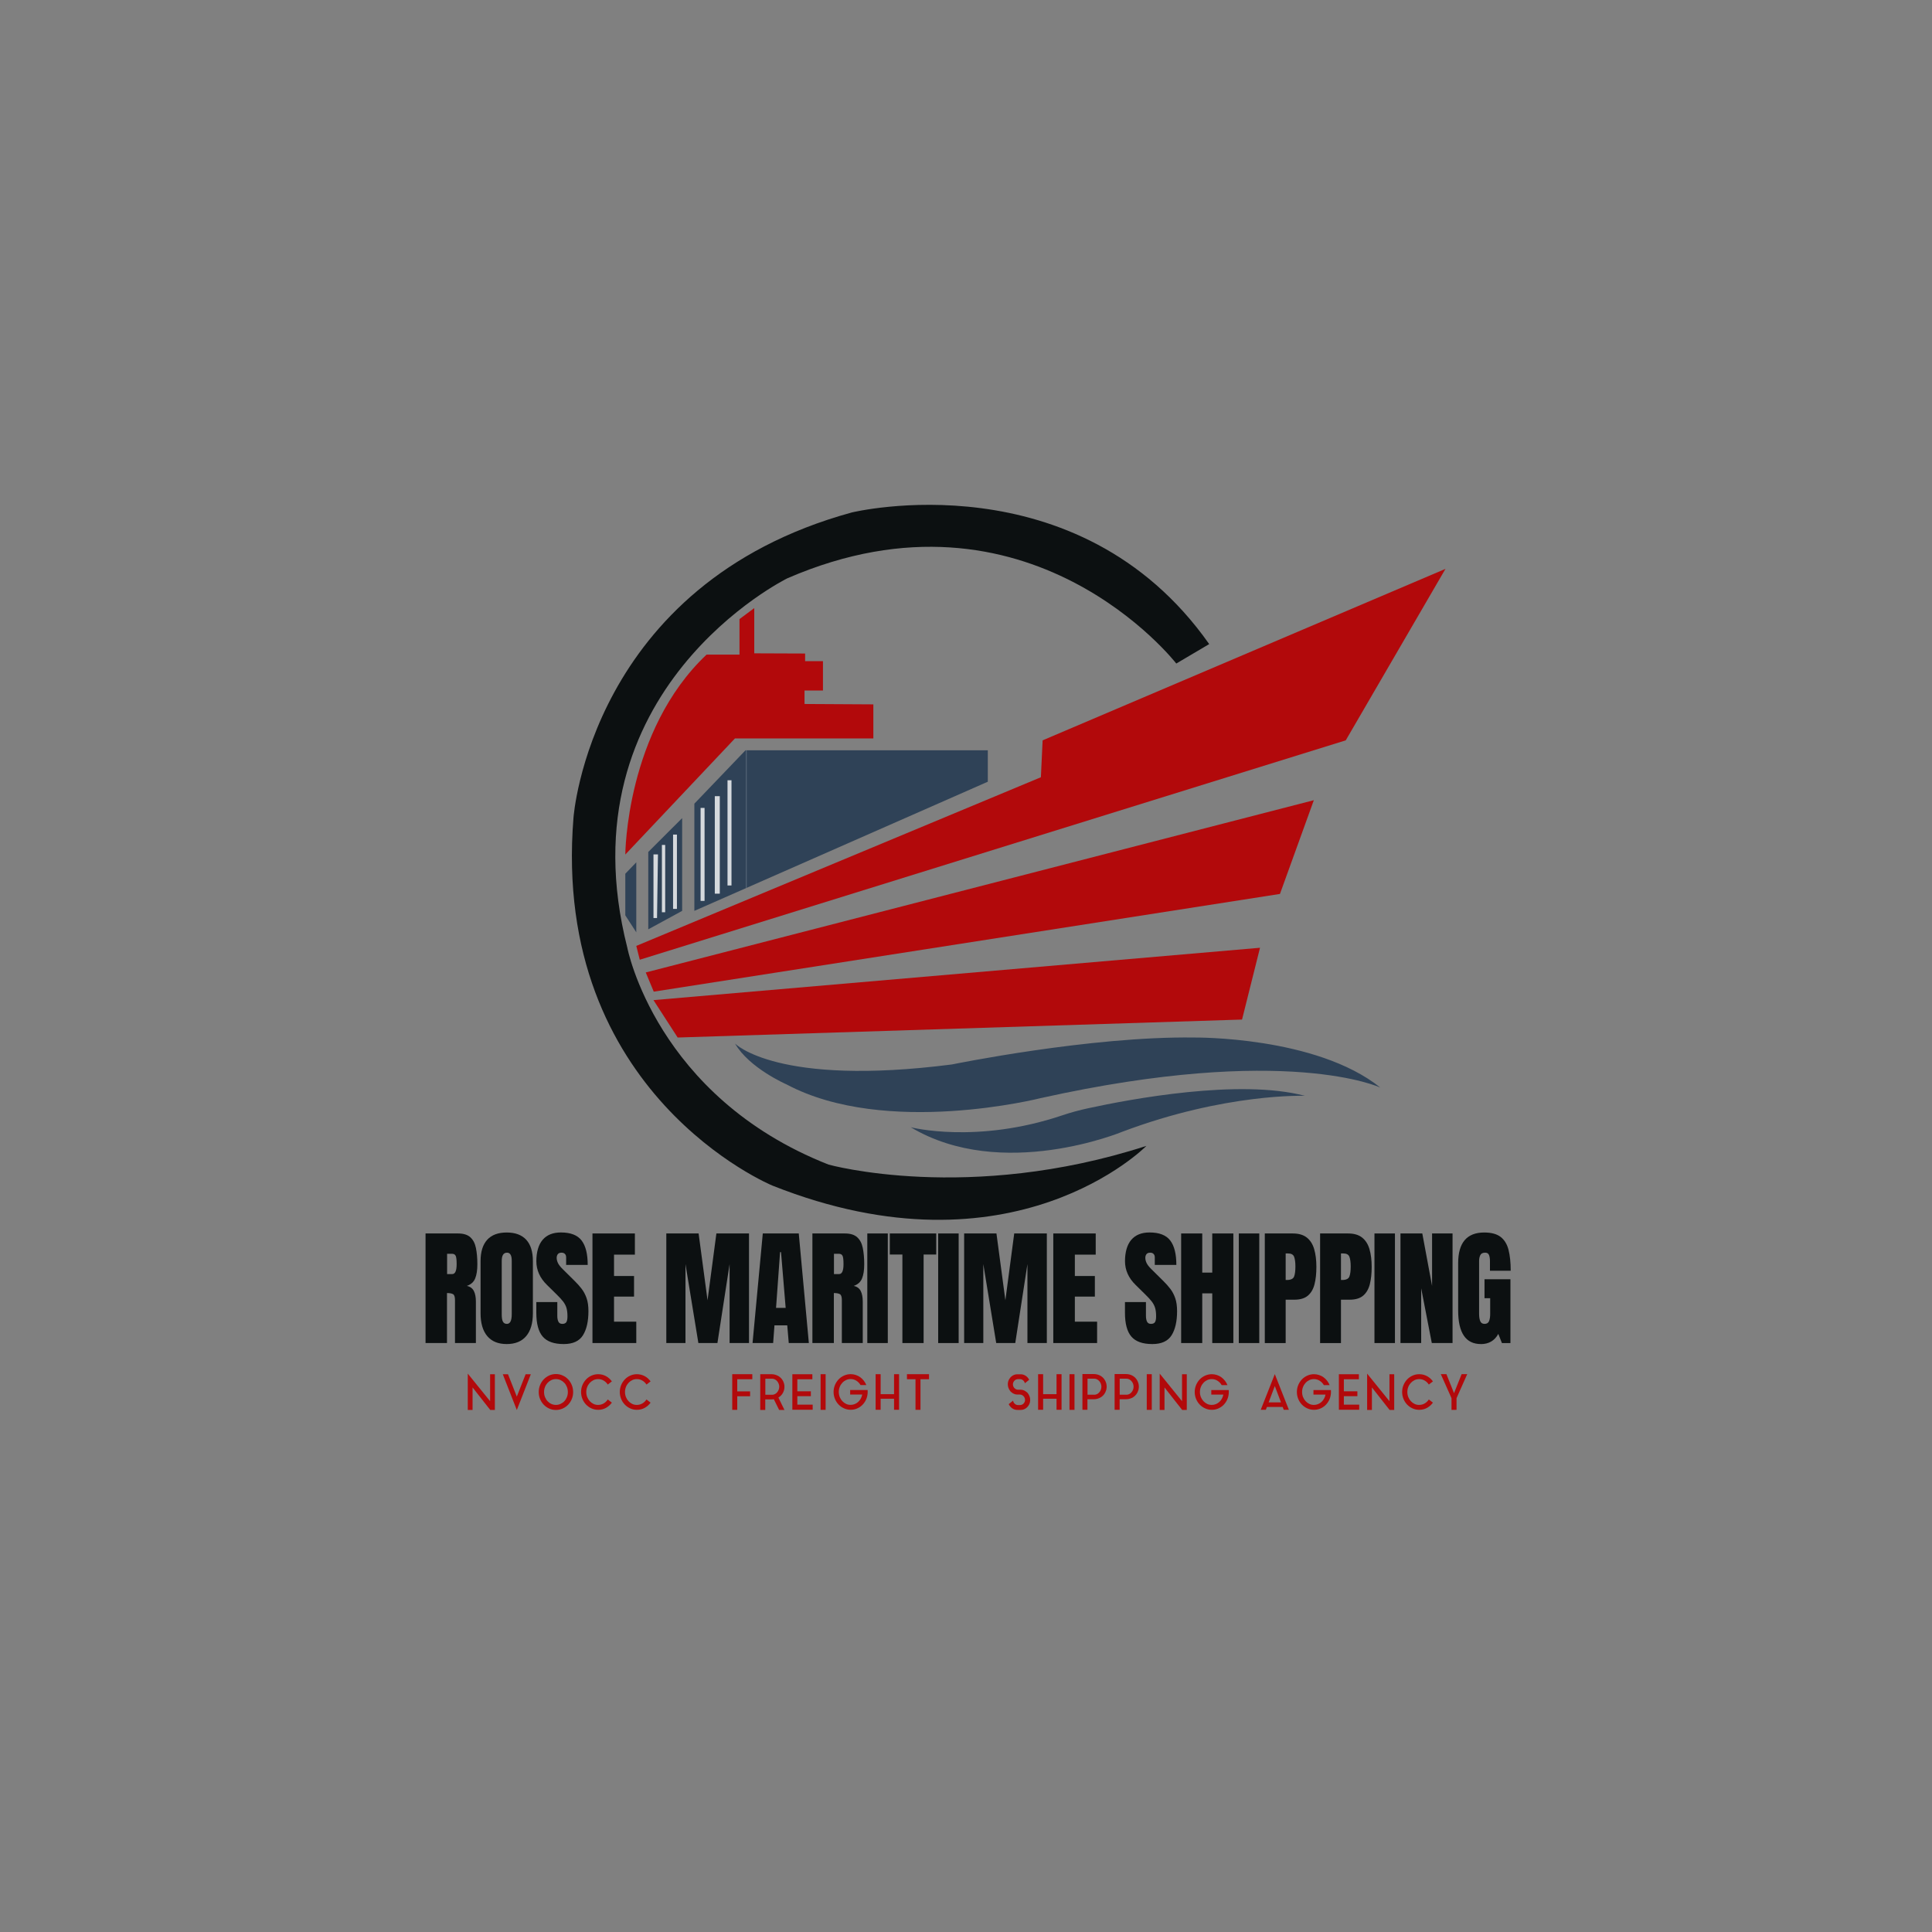 <?xml version="1.0" encoding="UTF-8"?>
<svg id="Layer_1" data-name="Layer 1" xmlns="http://www.w3.org/2000/svg" viewBox="0 0 500 500">
  <rect x="0" y="0" width="500" height="500" fill="#808080" stroke="none"/>
  <defs>
    <style>
      .cls-1 {
        fill: #fff;
      }

      .cls-2 {
        fill: #0c1011;
      }

      .cls-3 {
        opacity: .8;
      }

      .cls-3, .cls-4 {
        fill: none;
      }

      .cls-5 {
        fill: #2f4257;
      }

      .cls-6 {
        fill: #b2090b;
      }

      .cls-4 {
        opacity: .2;
      }
    </style>
  </defs>
  <g>
    <polygon class="cls-6" points="269.83 191.6 374.09 147.22 348.28 191.6 165.57 248.38 164.67 244.8 269.38 201.15 269.83 191.6"/>
    <polygon class="cls-6" points="340.02 207.09 331.25 231.35 169.19 256.64 167.12 251.67 340.02 207.09"/>
    <polygon class="cls-6" points="326.09 245.28 321.44 263.86 175.38 268.51 169.12 258.83 326.09 245.28"/>
    <path class="cls-5" d="m357.25,281.47s-24.19-11.42-87.87,2.71c0,0-40.06,10.16-65.81-3.53,0,0-9.68-4.21-13.35-10.59,0,0,10.84,11.23,56.13,5.42,0,0,35.81-7.35,62.71-6.97,0,0,31.55-.39,48.19,12.97Z"/>
    <path class="cls-5" d="m337.7,283.6s-20.52-.77-47.23,9.29c0,0-31.16,12.97-54.77-1.16,0,0,16.99,4.42,39.27-3.1,2.19-.74,4.41-1.33,6.67-1.82,10.76-2.34,39.08-7.69,56.06-3.21Z"/>
    <path class="cls-2" d="m296.67,296.57s-34.45,35.03-96.77,10.26c0,0-57.29-23.61-51.48-95.23,0,0,4.26-60.39,72-78.97,0,0,58.45-14.32,92.52,34.06l-8.52,5.03s-38.13-49.16-100.65-22.06c0,0-58.45,28.65-41.42,95.61,0,0,7.41,38.55,52.09,56.13,0,0,36.17,10.06,82.23-4.84Z"/>
    <polygon class="cls-5" points="255.64 194.18 255.64 202.31 179.7 235.73 179.7 207.99 192.93 194.18 255.64 194.18"/>
    <polygon class="cls-5" points="176.54 211.73 176.54 235.73 167.77 240.51 167.77 220.49 176.54 211.73"/>
    <polygon class="cls-5" points="164.67 223.17 164.67 241.28 161.83 236.89 161.83 226.12 164.67 223.17"/>
    <path class="cls-6" d="m190.22,191.09l-28.39,30.06s.13-32,21.03-51.74h8.52v-9.19l3.82-2.85v11.71l13.16.05v1.97h4.62v7.61h-4.77v3.48l17.81.1v8.81h-35.81Z"/>
    <g class="cls-3">
      <rect class="cls-1" x="188.28" y="201.93" width="1.03" height="27.23"/>
    </g>
    <g class="cls-4">
      <rect class="cls-1" x="193.04" y="194.18" width=".21" height="35.63"/>
    </g>
    <g class="cls-3">
      <rect class="cls-1" x="184.99" y="206.05" width="1.29" height="25.23"/>
    </g>
    <g class="cls-3">
      <rect class="cls-1" x="181.31" y="209.09" width="1.03" height="24.06"/>
    </g>
    <g class="cls-3">
      <rect class="cls-1" x="174.19" y="215.99" width="1" height="19.23"/>
    </g>
    <g class="cls-3">
      <rect class="cls-1" x="171.3" y="218.67" width=".85" height="17.42"/>
    </g>
    <g class="cls-3">
      <polygon class="cls-1" points="169.12 221.12 170.28 221.12 170.04 237.59 169.12 237.59 169.12 221.12"/>
    </g>
  </g>
  <g>
    <path class="cls-2" d="m110.13,347.58v-28.36h8.42c1.4,0,2.46.33,3.18.99.72.66,1.2,1.58,1.44,2.77.24,1.19.37,2.58.37,4.18s-.19,2.78-.57,3.71c-.38.92-1.09,1.56-2.15,1.92.86.18,1.47.63,1.82,1.33.35.7.52,1.61.52,2.73v10.73h-5.41v-11.1c0-.83-.16-1.34-.49-1.54-.33-.2-.86-.3-1.58-.3v12.94h-5.55Zm5.58-17.85h1.33c.76,0,1.14-.85,1.14-2.56,0-1.11-.08-1.83-.25-2.17-.17-.34-.48-.52-.94-.52h-1.28v5.25Z"/>
    <path class="cls-2" d="m131.14,347.84c-2.2,0-3.87-.68-5.03-2.05-1.16-1.37-1.74-3.35-1.74-5.94v-13.47c0-2.43.58-4.27,1.72-5.53,1.15-1.26,2.83-1.88,5.05-1.88s3.9.63,5.05,1.88c1.15,1.26,1.72,3.1,1.72,5.53v13.47c0,2.59-.58,4.57-1.74,5.94-1.16,1.37-2.84,2.05-5.03,2.05Zm.05-5.22c.83,0,1.25-.83,1.25-2.5v-13.84c0-1.4-.41-2.09-1.22-2.09-.92,0-1.37.71-1.37,2.14v13.83c0,.88.1,1.51.31,1.89.21.38.55.57,1.03.57Z"/>
    <path class="cls-2" d="m145.88,347.84c-2.51,0-4.31-.64-5.42-1.93-1.11-1.29-1.66-3.34-1.66-6.16v-2.77h5.43v3.54c0,.66.1,1.17.29,1.54.19.37.53.56,1.01.56s.84-.15,1.04-.45c.19-.3.29-.79.29-1.48,0-.87-.08-1.6-.25-2.18-.17-.58-.46-1.14-.87-1.68-.41-.53-.98-1.15-1.71-1.86l-2.46-2.42c-1.84-1.79-2.76-3.85-2.76-6.16s.54-4.26,1.63-5.53,2.66-1.9,4.72-1.9c2.52,0,4.3.69,5.36,2.08,1.06,1.39,1.58,3.49,1.58,6.32h-5.58v-1.95c0-.39-.11-.69-.32-.9s-.5-.32-.87-.32c-.44,0-.76.13-.96.38-.2.25-.3.58-.3.97s.1.83.31,1.29.62.99,1.23,1.6l3.17,3.14c.63.62,1.22,1.28,1.75,1.97.53.69.96,1.5,1.28,2.42.32.92.48,2.04.48,3.36,0,2.66-.48,4.75-1.43,6.26-.95,1.51-2.61,2.26-4.97,2.26Z"/>
    <path class="cls-2" d="m153.33,347.58v-28.36h10.98v5.48h-5.4v5.53h5.18v5.33h-5.18v6.49h5.76v5.53h-11.34Z"/>
    <path class="cls-2" d="m172.44,347.58v-28.36h8.36l2.31,17.29,2.29-17.29h8.44v28.36h-5.02v-20.43l-3.15,20.43h-4.93l-3.34-20.43v20.43h-4.96Z"/>
    <path class="cls-2" d="m194.76,347.58l2.65-28.36h9.31l2.61,28.36h-5.2l-.39-4.58h-3.31l-.34,4.58h-5.34Zm6.07-9.1h2.5l-1.2-14.42h-.25l-1.04,14.42Z"/>
    <path class="cls-2" d="m210.25,347.58v-28.36h8.42c1.4,0,2.46.33,3.18.99.72.66,1.2,1.58,1.44,2.77.24,1.19.37,2.58.37,4.18s-.19,2.78-.57,3.71c-.38.92-1.09,1.56-2.15,1.92.86.18,1.47.63,1.82,1.33.35.7.52,1.61.52,2.73v10.73h-5.41v-11.1c0-.83-.16-1.34-.49-1.54-.33-.2-.86-.3-1.58-.3v12.94h-5.55Zm5.58-17.85h1.33c.76,0,1.14-.85,1.14-2.56,0-1.11-.08-1.83-.25-2.17-.17-.34-.48-.52-.94-.52h-1.28v5.25Z"/>
    <path class="cls-2" d="m224.46,347.58v-28.36h5.3v28.36h-5.3Z"/>
    <path class="cls-2" d="m233.54,347.58v-22.91h-3.26v-5.45h12.01v5.45h-3.26v22.91h-5.49Z"/>
    <path class="cls-2" d="m242.8,347.58v-28.36h5.3v28.36h-5.3Z"/>
    <path class="cls-2" d="m249.52,347.58v-28.36h8.36l2.31,17.29,2.29-17.29h8.44v28.36h-5.02v-20.43l-3.15,20.43h-4.93l-3.34-20.43v20.43h-4.96Z"/>
    <path class="cls-2" d="m272.59,347.58v-28.36h10.98v5.48h-5.4v5.53h5.18v5.33h-5.18v6.49h5.76v5.53h-11.34Z"/>
    <path class="cls-2" d="m298.22,347.84c-2.51,0-4.31-.64-5.42-1.93-1.11-1.29-1.66-3.34-1.66-6.16v-2.77h5.43v3.54c0,.66.1,1.17.29,1.54.19.37.53.56,1.01.56s.84-.15,1.04-.45c.19-.3.29-.79.29-1.48,0-.87-.08-1.6-.25-2.18-.17-.58-.46-1.14-.87-1.68-.41-.53-.98-1.15-1.71-1.86l-2.46-2.42c-1.84-1.79-2.76-3.85-2.76-6.16s.54-4.26,1.63-5.53,2.66-1.9,4.72-1.9c2.52,0,4.3.69,5.36,2.08,1.06,1.39,1.58,3.49,1.58,6.32h-5.58v-1.95c0-.39-.11-.69-.32-.9s-.5-.32-.87-.32c-.44,0-.76.13-.96.38-.2.25-.3.58-.3.97s.1.83.31,1.29.62.99,1.23,1.6l3.17,3.14c.63.62,1.22,1.28,1.75,1.97.53.69.96,1.5,1.28,2.42.32.92.48,2.04.48,3.36,0,2.66-.48,4.75-1.43,6.26-.95,1.51-2.61,2.26-4.97,2.26Z"/>
    <path class="cls-2" d="m305.68,347.58v-28.36h5.46v10.13h2.59v-10.13h5.46v28.36h-5.46v-12.86h-2.59v12.86h-5.46Z"/>
    <path class="cls-2" d="m320.6,347.58v-28.36h5.3v28.36h-5.3Z"/>
    <path class="cls-2" d="m327.33,347.58v-28.36h7.25c1.52,0,2.72.35,3.61,1.05.89.7,1.53,1.69,1.91,2.98s.58,2.83.58,4.61-.16,3.21-.48,4.49c-.32,1.27-.9,2.26-1.72,2.96-.83.7-2,1.05-3.52,1.05h-2.23v11.23h-5.4Zm5.4-16.32h.31c1.02,0,1.64-.3,1.87-.89s.34-1.46.34-2.61c0-1.07-.11-1.9-.33-2.49-.22-.59-.75-.88-1.58-.88h-.61v6.87Z"/>
    <path class="cls-2" d="m341.64,347.58v-28.36h7.25c1.52,0,2.72.35,3.61,1.05.89.7,1.53,1.69,1.91,2.98s.58,2.83.58,4.61-.16,3.21-.48,4.49c-.32,1.27-.9,2.26-1.72,2.96-.83.7-2,1.05-3.52,1.05h-2.23v11.23h-5.4Zm5.4-16.32h.31c1.02,0,1.64-.3,1.87-.89s.34-1.46.34-2.61c0-1.07-.11-1.9-.33-2.49-.22-.59-.75-.88-1.58-.88h-.61v6.87Z"/>
    <path class="cls-2" d="m355.71,347.58v-28.36h5.3v28.36h-5.3Z"/>
    <path class="cls-2" d="m362.44,347.58v-28.36h5.65l2.53,13.58v-13.58h5.3v28.36h-5.37l-2.75-14.18v14.18h-5.37Z"/>
    <path class="cls-2" d="m383.25,347.84c-3.92,0-5.88-2.9-5.88-8.7v-12.23c0-5.29,2.25-7.94,6.74-7.94,1.85,0,3.27.38,4.26,1.15.99.77,1.67,1.89,2.04,3.36.37,1.47.56,3.27.56,5.38h-5.37v-2.51c0-.61-.08-1.12-.24-1.54-.16-.41-.5-.62-1.01-.62-.63,0-1.05.22-1.26.66-.2.44-.3.92-.3,1.45v13.74c0,.76.1,1.38.29,1.86.19.48.57.72,1.13.72s.97-.24,1.16-.72c.19-.48.29-1.11.29-1.89v-4.04h-1.47v-4.9h6.71v16.52h-2.2l-.94-2.38c-.96,1.76-2.46,2.64-4.52,2.64Z"/>
  </g>
  <g>
    <g>
      <path class="cls-6" d="m122.29,364.89h-1.23v-9.4l5.78,7.14v-6.97h1.23v9.24h-1.19l-4.58-5.83v5.83Z"/>
      <path class="cls-6" d="m136.03,355.65h1.35l-3.63,9.26-3.63-9.26h1.35l2.28,5.79,2.28-5.79Z"/>
      <path class="cls-6" d="m143.87,355.6c.62,0,1.2.12,1.74.37.54.24,1.02.58,1.42,1,.4.42.72.91.95,1.48.23.57.35,1.17.35,1.82s-.12,1.24-.35,1.8c-.23.56-.55,1.05-.95,1.47s-.88.75-1.42.99c-.54.24-1.12.37-1.74.37s-1.2-.12-1.74-.37c-.54-.24-1.01-.57-1.41-.99s-.72-.91-.95-1.47c-.23-.56-.35-1.16-.35-1.8s.12-1.25.35-1.82c.23-.57.55-1.06.95-1.48.4-.42.87-.75,1.41-1,.54-.24,1.12-.37,1.74-.37Zm0,7.99c.42,0,.82-.09,1.2-.26.38-.18.71-.41.99-.71s.5-.65.66-1.06c.16-.41.24-.84.24-1.3s-.08-.89-.24-1.3c-.16-.41-.38-.77-.66-1.07-.28-.3-.61-.54-.99-.72s-.78-.26-1.2-.26-.82.09-1.19.26c-.37.18-.7.42-.98.72-.28.31-.5.66-.66,1.07-.16.41-.24.84-.24,1.3s.08.89.24,1.3c.16.41.38.76.66,1.06s.61.54.98.71c.37.17.77.26,1.19.26Z"/>
      <path class="cls-6" d="m154.79,363.59c.52,0,1-.13,1.43-.38s.79-.6,1.07-1.03l1.06.82c-.41.57-.92,1.02-1.53,1.36-.61.34-1.29.5-2.03.5-.61,0-1.18-.12-1.72-.37-.54-.24-1-.57-1.4-.99-.4-.42-.71-.9-.94-1.46-.23-.56-.35-1.16-.35-1.79s.12-1.24.35-1.79c.23-.56.55-1.04.94-1.46.4-.42.87-.75,1.4-.99s1.11-.37,1.72-.37c.74,0,1.42.17,2.03.5.61.33,1.12.79,1.53,1.36l-1.06.82c-.28-.43-.63-.77-1.07-1.03s-.91-.38-1.43-.38c-.42,0-.82.09-1.19.26-.37.18-.69.42-.97.72-.28.3-.5.65-.66,1.06-.16.4-.24.83-.24,1.3s.08.89.24,1.3c.16.4.38.75.66,1.06.28.3.6.54.97.72.37.18.77.26,1.19.26Z"/>
      <path class="cls-6" d="m164.81,363.59c.52,0,1-.13,1.43-.38s.79-.6,1.07-1.03l1.06.82c-.41.57-.92,1.02-1.53,1.36-.61.34-1.29.5-2.03.5-.61,0-1.18-.12-1.72-.37-.54-.24-1-.57-1.4-.99-.4-.42-.71-.9-.94-1.46-.23-.56-.35-1.16-.35-1.79s.12-1.24.35-1.79c.23-.56.55-1.04.94-1.46.4-.42.87-.75,1.4-.99s1.11-.37,1.72-.37c.74,0,1.42.17,2.03.5.61.33,1.12.79,1.53,1.36l-1.06.82c-.28-.43-.63-.77-1.07-1.03s-.91-.38-1.43-.38c-.42,0-.82.09-1.19.26-.37.18-.69.42-.97.72-.28.3-.5.65-.66,1.06-.16.4-.24.83-.24,1.3s.08.89.24,1.3c.16.4.38.75.66,1.06.28.3.6.54.97.72.37.18.77.26,1.19.26Z"/>
    </g>
    <g>
      <path class="cls-6" d="m189.5,355.64h5.2v1.3h-3.9v3.15h3.33v1.26h-3.33v3.52h-1.3v-9.23Z"/>
      <path class="cls-6" d="m202.89,359.82c-.11.38-.28.72-.5,1.02-.22.3-.5.56-.82.77-.02.02-.04.03-.06.04-.02,0-.04.02-.06.04l1.57,3.2h-1.38l-1.38-2.78c-.1.02-.2.03-.29.04-.1,0-.2.01-.32.01h-1.6v2.73h-1.3v-9.25h2.9c.37,0,.71.05,1.03.15.32.1.62.23.88.4.66.43,1.1,1.03,1.33,1.8,0,.04.02.08.02.11,0,.03.02.07.04.11v.06s.03.09.03.14c0,.05,0,.1.02.15h0c0,.06.01.11.01.16v.16h0v.19c0,.05,0,.1-.01.15v.02c0,.05-.01.1-.02.15s-.01.09-.03.14v.05c-.03.09-.05.17-.06.24Zm-3.08,1.15c.27,0,.51-.06.74-.18.22-.12.42-.27.58-.47.16-.19.29-.41.39-.66.1-.25.15-.51.15-.78s-.05-.52-.15-.77c-.1-.25-.23-.47-.39-.66-.16-.19-.36-.34-.58-.46s-.47-.18-.74-.18h-1.74v4.15h1.74Z"/>
      <path class="cls-6" d="m206.35,363.52h3.97v1.32h-5.26v-9.19h5.18v1.3h-3.89v3.12h3.5v1.26h-3.5v2.19Z"/>
      <path class="cls-6" d="m212.37,355.64h1.3v9.23h-1.3v-9.23Z"/>
      <path class="cls-6" d="m224.55,360c0,.08,0,.17,0,.25,0,.12,0,.23-.01.34,0,.11-.02.22-.04.33-.07.55-.24,1.07-.49,1.55-.26.48-.58.9-.96,1.25s-.83.63-1.32.83c-.5.2-1.02.3-1.58.3-.61,0-1.18-.12-1.72-.37-.54-.24-1.01-.57-1.41-.99-.4-.42-.71-.9-.94-1.46-.23-.56-.35-1.16-.35-1.79s.12-1.24.35-1.79c.23-.56.55-1.04.94-1.46.4-.42.87-.75,1.41-.99s1.12-.37,1.72-.37c.46,0,.9.07,1.32.21.42.14.8.33,1.15.58s.66.55.93.9c.27.35.49.73.66,1.14h-1.5c-.27-.47-.63-.85-1.08-1.13-.45-.29-.95-.43-1.49-.43-.42,0-.82.09-1.19.26-.37.18-.7.42-.97.72-.28.3-.5.65-.66,1.06-.16.4-.24.83-.24,1.3s.08.89.24,1.3c.16.4.38.75.66,1.06.28.3.6.54.97.72.37.18.77.26,1.19.26.37,0,.71-.07,1.05-.2.33-.13.63-.32.9-.56.26-.24.49-.52.67-.85.18-.33.31-.68.38-1.06h-3.12v-1.18h4.51c0,.09.01.18.02.26Z"/>
      <path class="cls-6" d="m231.38,355.64h1.3v9.21h-1.3v-2.86h-3.47v2.86h-1.3v-9.21h1.3v5.17h3.47v-5.17Z"/>
      <path class="cls-6" d="m234.73,355.64h5.7v1.3h-2.21v7.92h-1.29v-7.92h-2.21v-1.3Z"/>
    </g>
    <g>
      <path class="cls-6" d="m265.72,360.27c.06.04.11.09.16.15s.09.11.13.16c.19.24.33.51.44.8.11.29.16.59.16.91,0,.08,0,.13-.01.18-.02.47-.16.89-.41,1.27-.23.35-.52.63-.88.84-.36.21-.75.31-1.19.31h-.8c-.44,0-.84-.1-1.19-.31-.36-.21-.65-.48-.88-.84-.07-.1-.13-.22-.2-.35l1.13-.91c.02.16.08.31.15.45.08.14.17.26.29.36.11.11.24.19.39.25.15.06.3.09.46.09h.49c.33,0,.62-.11.87-.33.24-.22.39-.5.44-.82,0-.03,0-.07,0-.1,0-.03,0-.07,0-.1,0-.18-.03-.36-.1-.52-.07-.16-.15-.3-.27-.42-.11-.12-.25-.22-.4-.3-.16-.08-.32-.12-.49-.13h-.74c-.3,0-.58-.07-.85-.18-.26-.11-.5-.27-.71-.46-.11-.08-.21-.18-.29-.3-.19-.24-.33-.51-.44-.8-.11-.29-.16-.59-.16-.91v-.18c.04-.48.18-.9.43-1.27.23-.35.52-.63.88-.84.36-.21.76-.31,1.19-.31h.79c.44,0,.84.1,1.2.31.36.21.66.48.88.84.02.04.05.09.08.14.03.05.05.1.08.14l-1.11.89c-.07-.3-.23-.55-.46-.76-.24-.2-.51-.3-.82-.3h-.49c-.16,0-.32.03-.47.09s-.28.14-.4.25c-.11.1-.21.23-.29.37s-.13.29-.15.45c0,.03-.01.07-.01.1v.1c0,.18.03.36.1.52.07.16.15.3.27.42.11.12.25.22.4.3.15.08.32.12.49.13h.74c.3,0,.58.07.85.18.26.11.5.27.71.46Z"/>
      <path class="cls-6" d="m273.43,355.64h1.3v9.21h-1.3v-2.86h-3.47v2.86h-1.3v-9.21h1.3v5.17h3.47v-5.17Z"/>
      <path class="cls-6" d="m276.78,355.64h1.3v9.23h-1.3v-9.23Z"/>
      <path class="cls-6" d="m286.38,358.56c0,.05.01.1.02.15,0,.05,0,.11,0,.16h0v.02c0,.06,0,.11,0,.16,0,.05,0,.1-.02.15h0s-.04.31-.04.31c0,0-.01.03-.01.05,0,.04-.02.08-.02.11,0,.03-.02.07-.04.11-.11.39-.28.73-.5,1.03-.22.3-.49.56-.81.77-.27.17-.57.3-.89.4-.33.1-.67.14-1.04.14h-1.6v2.73h-1.3v-9.25h2.9c.73,0,1.37.18,1.93.54.32.21.59.46.81.77.22.3.39.64.5,1.02.03.09.05.17.06.24,0,.02,0,.04.01.05,0,.05.01.1.02.15,0,.05,0,.1.02.14v.02Zm-3.19,2.4c.27,0,.51-.06.74-.18s.42-.27.58-.47c.17-.19.3-.41.39-.66.09-.25.14-.5.14-.77s-.05-.53-.14-.77c-.09-.25-.22-.47-.39-.66-.17-.19-.36-.35-.58-.47-.22-.12-.47-.18-.74-.18h-1.74v4.15h1.74Z"/>
      <path class="cls-6" d="m294.71,358.56c0,.05.01.1.02.15,0,.05,0,.11,0,.16h0v.02c0,.06,0,.11,0,.16,0,.05,0,.1-.02.15h0s-.04.31-.04.31c0,0-.01.03-.01.05,0,.04-.02.08-.02.11,0,.03-.02.07-.04.11-.11.39-.28.73-.5,1.03-.22.3-.49.56-.81.77-.27.17-.57.3-.89.4-.33.1-.67.14-1.04.14h-1.6v2.73h-1.3v-9.25h2.9c.73,0,1.37.18,1.93.54.32.21.59.46.81.77.22.3.39.64.5,1.02.03.09.05.17.06.24,0,.02,0,.04.01.05,0,.05.01.1.02.15,0,.05,0,.1.02.14v.02Zm-3.19,2.4c.27,0,.51-.06.74-.18s.42-.27.58-.47c.17-.19.3-.41.39-.66.09-.25.14-.5.14-.77s-.05-.53-.14-.77c-.09-.25-.22-.47-.39-.66-.17-.19-.36-.35-.58-.47-.22-.12-.47-.18-.74-.18h-1.74v4.15h1.74Z"/>
      <path class="cls-6" d="m296.78,355.64h1.3v9.23h-1.3v-9.23Z"/>
      <path class="cls-6" d="m301.36,364.89h-1.23v-9.4l5.78,7.14v-6.97h1.23v9.24h-1.19l-4.58-5.83v5.83Z"/>
      <path class="cls-6" d="m318.01,360.01c0,.08,0,.17,0,.25,0,.12,0,.23-.01.34,0,.11-.02.22-.04.33-.07.55-.24,1.07-.49,1.55-.26.48-.58.9-.96,1.25s-.83.63-1.32.83c-.5.2-1.02.3-1.58.3-.61,0-1.18-.12-1.72-.37-.54-.24-1.01-.57-1.41-.99-.4-.42-.71-.9-.94-1.46-.23-.56-.35-1.16-.35-1.79s.12-1.24.35-1.79c.23-.56.55-1.04.94-1.46.4-.42.87-.75,1.41-.99s1.12-.37,1.72-.37c.46,0,.9.07,1.32.21.42.14.8.33,1.15.58s.66.55.93.9c.27.35.49.73.66,1.14h-1.5c-.27-.47-.63-.85-1.08-1.13-.45-.29-.95-.43-1.49-.43-.42,0-.82.09-1.19.26-.37.18-.7.42-.97.72-.28.3-.5.65-.66,1.06-.16.4-.24.83-.24,1.3s.08.89.24,1.3c.16.4.38.75.66,1.06.28.3.6.54.97.72.37.18.77.26,1.19.26.37,0,.71-.07,1.05-.2.33-.13.63-.32.9-.56.26-.24.49-.52.67-.85.18-.33.31-.68.38-1.06h-3.12v-1.18h4.51c0,.09.01.18.02.26Z"/>
      <path class="cls-6" d="m326.28,364.85l3.64-9.23,3.64,9.23h-1.33l-.27-.73h-4.08l-.28.73h-1.33Zm2.05-1.91h3.19l-1.6-4.23-1.6,4.23Z"/>
      <path class="cls-6" d="m344.45,360.01c0,.08,0,.17,0,.25,0,.12,0,.23-.01.34,0,.11-.02.22-.04.33-.07.55-.24,1.07-.49,1.55-.26.48-.58.9-.96,1.25s-.83.63-1.32.83c-.5.2-1.02.3-1.58.3-.61,0-1.18-.12-1.72-.37-.54-.24-1.01-.57-1.41-.99-.4-.42-.71-.9-.94-1.46-.23-.56-.35-1.16-.35-1.79s.12-1.24.35-1.79c.23-.56.55-1.04.94-1.46.4-.42.87-.75,1.41-.99s1.12-.37,1.72-.37c.46,0,.9.07,1.32.21.42.14.8.33,1.15.58s.66.55.93.9c.27.35.49.73.66,1.14h-1.5c-.27-.47-.63-.85-1.08-1.13-.45-.29-.95-.43-1.49-.43-.42,0-.82.09-1.19.26-.37.18-.7.42-.97.72-.28.3-.5.65-.66,1.06-.16.4-.24.83-.24,1.3s.08.89.24,1.3c.16.4.38.75.66,1.06.28.3.6.54.97.72.37.18.77.26,1.19.26.37,0,.71-.07,1.05-.2.33-.13.63-.32.9-.56.26-.24.49-.52.67-.85.18-.33.31-.68.38-1.06h-3.12v-1.18h4.51c0,.09.01.18.02.26Z"/>
      <path class="cls-6" d="m347.79,363.52h3.97v1.32h-5.26v-9.19h5.18v1.3h-3.89v3.12h3.5v1.26h-3.5v2.19Z"/>
      <path class="cls-6" d="m355.04,364.89h-1.23v-9.4l5.78,7.14v-6.97h1.23v9.24h-1.19l-4.58-5.83v5.83Z"/>
      <path class="cls-6" d="m367.28,363.59c.52,0,1-.13,1.43-.38s.79-.6,1.07-1.03l1.06.82c-.41.57-.92,1.02-1.53,1.36-.61.34-1.29.5-2.03.5-.61,0-1.18-.12-1.72-.37-.54-.24-1-.57-1.4-.99-.4-.42-.71-.9-.94-1.46-.23-.56-.35-1.16-.35-1.79s.12-1.24.35-1.79c.23-.56.55-1.04.94-1.46.4-.42.87-.75,1.4-.99s1.11-.37,1.72-.37c.74,0,1.42.17,2.03.5.61.33,1.12.79,1.53,1.36l-1.06.82c-.28-.43-.63-.77-1.07-1.03s-.91-.38-1.43-.38c-.42,0-.82.09-1.19.26-.37.18-.69.42-.97.72-.28.3-.5.65-.66,1.06-.16.4-.24.83-.24,1.3s.08.89.24,1.3c.16.4.38.75.66,1.06.28.3.6.54.97.72.37.18.77.26,1.19.26Z"/>
      <path class="cls-6" d="m379.72,355.62h0s-2.77,6.23-2.77,6.23v3.02h0s-1.3.01-1.3.01h0v-3.03l-2.77-6.22h.01-.01s1.45-.01,1.45-.01l1.97,4.93,1.97-4.93h1.44Z"/>
    </g>
  </g>
</svg>